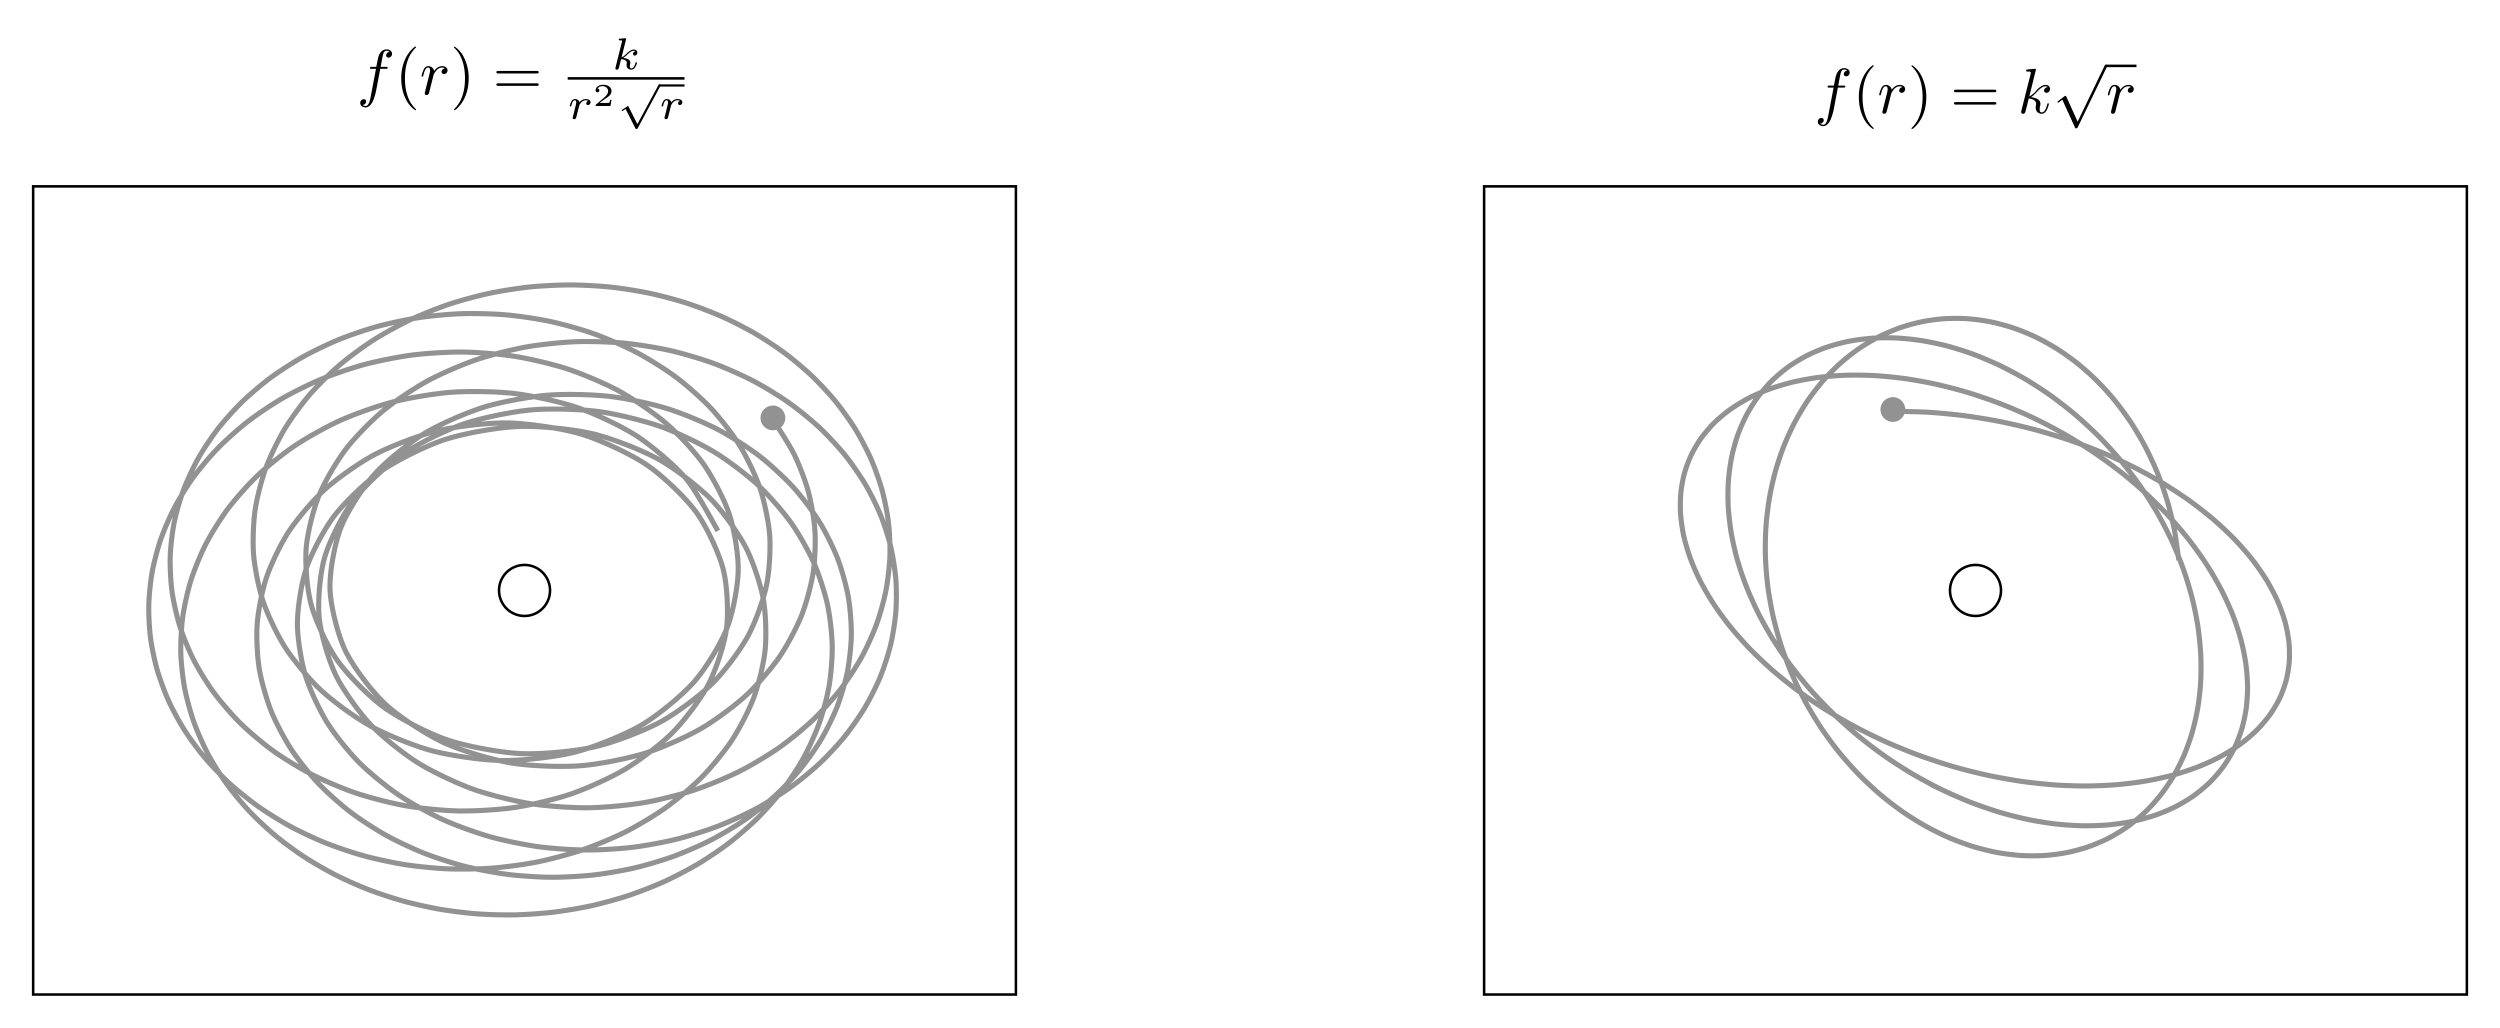 <svg xmlns="http://www.w3.org/2000/svg" xmlns:xlink="http://www.w3.org/1999/xlink" width="520.965" height="214.157" viewBox="0 0 390.724 160.618"><path stroke-width=".399" stroke-miterlimit="10" fill="none" stroke="#000" d="M5.181 155.437V29.127h153.593v126.31H5.181z"/><clipPath id="a"><path transform="matrix(1 0 0 -1 5.181 155.437)" d="M0 0h153.593v126.31H0z"/></clipPath><g clip-path="url(#a)"><path stroke-width=".797" stroke-miterlimit="10" fill="none" stroke="#929292" d="M112.192 82.986s-3.31-6.237-5.066-8.295c-1.757-2.059-5.27-5.024-7.598-6.543-2.327-1.519-6.537-3.486-9.175-4.406-2.637-.92-7.117-1.885-9.835-2.225-2.719-.34-7.134-.399-9.758-.225-2.624.173-6.745.876-9.156 1.476-2.41.6-6.095 1.912-8.221 2.849-2.126.936-5.298 2.712-7.101 3.903-1.804 1.19-4.43 3.305-5.898 4.677-1.468 1.372-3.547 3.718-4.681 5.21-1.134 1.493-2.681 3.983-3.493 5.545-.811 1.562-1.851 4.124-2.358 5.715-.506 1.59-1.07 4.164-1.292 5.749-.222 1.584-.345 4.122-.303 5.674.042 1.551.324 4.013.608 5.508.285 1.496.937 3.85 1.441 5.27.505 1.42 1.493 3.64 2.197 4.97.704 1.33 1.994 3.39 2.877 4.618.883 1.227 2.443 3.112 3.485 4.225 1.042 1.113 2.842 2.807 4.024 3.796 1.181.99 3.19 2.479 4.493 3.337a62.714 62.714 0 0 0 4.898 2.853 66.288 66.288 0 0 0 5.238 2.345 69.393 69.393 0 0 0 5.512 1.819c1.56.43 4.116 1 5.724 1.277 1.61.277 4.231.6 5.872.72 1.64.122 4.3.192 5.954.154a74.145 74.145 0 0 0 5.97-.424 72.992 72.992 0 0 0 5.915-1.008c1.625-.361 4.212-1.072 5.79-1.597 1.58-.525 4.078-1.498 5.589-2.186 1.511-.688 3.884-1.924 5.305-2.774 1.42-.85 3.63-2.345 4.935-3.354 1.305-1.01 3.308-2.758 4.47-3.922 1.162-1.164 2.915-3.156 3.905-4.468.99-1.311 2.443-3.535 3.228-4.984.785-1.448 1.885-3.884 2.432-5.455.546-1.57 1.235-4.192 1.505-5.864.27-1.673.486-4.443.44-6.19-.044-1.746-.366-4.615-.767-6.398-.401-1.784-1.327-4.684-2.123-6.454-.795-1.77-2.387-4.613-3.61-6.304-1.223-1.692-3.533-4.358-5.204-5.887-1.67-1.529-4.723-3.87-6.839-5.131-2.115-1.262-5.89-3.09-8.408-3.962-2.517-.872-6.917-1.971-9.735-2.323-2.817-.352-7.63-.497-10.571-.211-2.94.285-7.812 1.28-10.62 2.27-2.807.99-7.245 3.195-9.615 4.866-2.37 1.67-5.823 4.963-7.466 7.175-1.644 2.212-3.655 6.252-4.38 8.765-.724 2.514-1.08 6.816-.843 9.35.238 2.535 1.457 6.613 2.554 8.917 1.098 2.304 3.594 5.79 5.357 7.689 1.762 1.898 5.145 4.59 7.35 5.996 2.204 1.406 6.098 3.24 8.536 4.137 2.439.896 6.534 1.907 9.039 2.323 2.504.416 6.568.686 9.013.676 2.446-.011 6.314-.379 8.613-.754 2.299-.375 5.862-1.274 7.957-1.951 2.096-.677 5.287-2.008 7.143-2.928 1.855-.92 4.635-2.593 6.232-3.703 1.596-1.11 3.946-3.045 5.275-4.3 1.329-1.255 3.243-3.383 4.303-4.742 1.06-1.358 2.543-3.621 3.338-5.048.796-1.428 1.857-3.773 2.395-5.24.538-1.466 1.193-3.849 1.484-5.327.29-1.479.555-3.86.61-5.328.053-1.468-.052-3.814-.223-5.251-.17-1.437-.626-3.717-1.009-5.105-.382-1.387-1.167-3.574-1.749-4.896-.581-1.323-1.675-3.392-2.441-4.634-.767-1.242-2.147-3.17-3.086-4.319-.938-1.148-2.582-2.916-3.678-3.958-1.096-1.043-2.982-2.63-4.22-3.555a59.643 59.643 0 0 0-4.71-3.109 63.462 63.462 0 0 0-5.142-2.625 66.947 66.947 0 0 0-5.517-2.104 69.863 69.863 0 0 0-5.83-1.548 71.972 71.972 0 0 0-6.078-.957c-1.71-.18-4.504-.333-6.253-.335-1.749-.002-4.587.136-6.35.319-1.765.183-4.609.625-6.362 1.001-1.754.376-4.562 1.133-6.276 1.709-1.715.575-4.438 1.658-6.082 2.437-1.643.78-4.228 2.195-5.764 3.182-1.537.987-3.921 2.737-5.309 3.931-1.388 1.194-3.501 3.278-4.693 4.674-1.192 1.397-2.954 3.803-3.897 5.391-.942 1.588-2.263 4.295-2.896 6.055-.633 1.76-1.41 4.73-1.668 6.628-.258 1.898-.38 5.068-.194 7.055.185 1.987.835 5.264 1.531 7.266.697 2.002 2.227 5.25 3.49 7.165 1.261 1.914 3.755 4.943 5.608 6.635 1.852 1.692 5.33 4.254 7.744 5.557 2.413 1.304 6.788 3.101 9.647 3.84 2.86.739 7.873 1.464 10.96 1.485 3.088.02 8.288-.56 11.292-1.333 3.004-.773 7.788-2.715 10.362-4.236 2.573-1.522 6.339-4.631 8.187-6.728 1.848-2.097 4.176-5.968 5.133-8.384.957-2.416 1.713-6.561 1.766-9.028.052-2.467-.64-6.454-1.387-8.751-.746-2.297-2.615-5.825-3.99-7.804-1.377-1.98-4.104-4.88-5.928-6.464-1.823-1.585-5.111-3.793-7.216-4.959-2.105-1.165-5.706-2.686-7.955-3.442-2.248-.756-5.967-1.632-8.25-2.008-2.284-.376-5.972-.668-8.21-.702-2.238-.035-5.787.188-7.92.453-2.131.266-5.463.935-7.446 1.459-1.983.524-5.042 1.574-6.845 2.317-1.804.743-4.551 2.113-6.155 3.039-1.603.926-4.013 2.56-5.402 3.635-1.39 1.076-3.446 2.923-4.614 4.118-1.167 1.195-2.86 3.208-3.8 4.495-.941 1.287-2.267 3.425-2.979 4.779-.712 1.353-1.67 3.577-2.155 4.974-.484 1.396-1.078 3.671-1.337 5.089-.26 1.418-.494 3.71-.531 5.13-.038 1.42.08 3.698.259 5.1.178 1.402.64 3.637 1.029 5.003.39 1.367 1.183 3.53 1.776 4.843.593 1.314 1.708 3.378 2.497 4.621.788 1.243 2.21 3.182 3.186 4.338.974 1.156 2.69 2.942 3.84 3.995a55.522 55.522 0 0 0 4.457 3.592 59.629 59.629 0 0 0 5.028 3.13c1.468.795 3.945 1.964 5.548 2.605 1.604.642 4.287 1.55 6.008 2.02 1.722.472 4.581 1.091 6.4 1.373 1.818.282 4.817.584 6.708.66 1.891.075 4.987.033 6.92-.116 1.934-.148 5.076-.565 7.017-.954 1.94-.39 5.067-1.207 6.972-1.854 1.905-.646 4.941-1.889 6.76-2.805 1.817-.916 4.674-2.603 6.343-3.797 1.668-1.194 4.237-3.336 5.681-4.808s3.596-4.065 4.728-5.803c1.132-1.739 2.712-4.754 3.431-6.727.72-1.974 1.555-5.347 1.752-7.496.197-2.148.1-5.763-.333-7.988-.433-2.226-1.64-5.893-2.787-8.05-1.147-2.155-3.59-5.598-5.479-7.49-1.888-1.894-5.57-4.747-8.13-6.152-2.558-1.406-7.28-3.269-10.31-3.976-3.029-.707-8.342-1.243-11.522-1.12-3.18.124-8.443 1.055-11.4 2.01-2.958.953-7.511 3.22-9.914 4.867-2.402 1.647-5.764 4.892-7.403 7.003-1.639 2.11-3.599 5.886-4.408 8.21-.81 2.323-1.396 6.218-1.425 8.538-.029 2.32.582 6.025 1.219 8.183.637 2.158 2.209 5.474 3.372 7.369 1.164 1.895 3.46 4.712 5.013 6.292s4.36 3.85 6.18 5.094c1.822 1.243 4.958 2.96 6.945 3.87 1.986.909 5.305 2.092 7.374 2.68 2.069.588 5.452 1.269 7.536 1.557 2.084.288 5.437.506 7.483.52 2.046.012 5.297-.19 7.262-.426 1.966-.236 5.054-.816 6.907-1.275 1.852-.459 4.732-1.375 6.445-2.032 1.713-.656 4.348-1.868 5.9-2.697 1.553-.829 3.913-2.298 5.289-3.276 1.375-.978 3.439-2.667 4.624-3.771 1.185-1.105 2.933-2.979 3.918-4.188.984-1.21 2.402-3.234 3.178-4.527.776-1.293 1.853-3.435 2.413-4.791.56-1.356 1.287-3.584 1.628-4.984.341-1.4.71-3.68.828-5.103.118-1.424.127-3.726.019-5.153-.108-1.426-.463-3.719-.797-5.129-.334-1.41-1.052-3.66-1.612-5.032-.56-1.372-1.64-3.545-2.423-4.859-.783-1.313-2.22-3.375-3.223-4.608-1.003-1.232-2.79-3.146-4.006-4.273-1.217-1.128-3.34-2.855-4.762-3.852-1.421-.998-3.867-2.497-5.48-3.338-1.614-.841-4.36-2.068-6.149-2.724-1.789-.656-4.804-1.564-6.745-2.005-1.942-.44-5.185-.979-7.25-1.173-2.064-.194-5.481-.31-7.628-.224-2.146.086-5.667.446-7.843.845-2.176.399-5.704 1.288-7.84 2.03-2.137.742-5.55 2.208-7.557 3.316-2.008 1.109-5.147 3.187-6.913 4.673-1.766 1.485-4.43 4.185-5.818 6.035-1.388 1.85-3.332 5.134-4.184 7.297-.851 2.164-1.8 5.924-1.953 8.296-.152 2.371.172 6.392.853 8.798.681 2.406 2.485 6.342 4.055 8.542 1.571 2.2 4.883 5.593 7.267 7.314 2.383 1.721 6.953 4.087 9.915 5.09 2.962 1.002 8.249 1.98 11.433 2.133 3.185.152 8.496-.356 11.52-1.038 3.024-.68 7.725-2.502 10.277-3.872 2.553-1.37 6.225-4.154 8.12-6 1.895-1.847 4.364-5.202 5.54-7.308 1.176-2.106 2.451-5.689 2.936-7.869.485-2.18.685-5.73.556-7.845-.128-2.117-.84-5.45-1.483-7.408-.643-1.957-2.095-4.96-3.152-6.7-1.056-1.738-3.086-4.344-4.462-5.83-1.375-1.485-3.84-3.66-5.45-4.877-1.611-1.218-4.385-2.95-6.16-3.895-1.773-.945-4.75-2.238-6.627-2.915-1.875-.676-4.966-1.544-6.891-1.961-1.925-.418-5.053-.878-6.983-1.05-1.93-.17-5.03-.245-6.926-.185-1.897.061-4.913.347-6.744.624-1.83.277-4.716.898-6.453 1.376-1.737.477-4.449 1.406-6.068 2.067-1.619.662-4.12 1.872-5.6 2.7-1.478.829-3.737 2.293-5.056 3.272-1.32.978-3.308 2.669-4.45 3.78-1.142 1.11-2.832 2.999-3.78 4.224-.95 1.225-2.318 3.283-3.06 4.604-.741 1.32-1.765 3.519-2.286 4.916-.521 1.398-1.18 3.703-1.468 5.157-.288 1.453-.564 3.833-.608 5.321-.044 1.488.08 3.906.29 5.406.209 1.499.748 3.916 1.22 5.4.47 1.486 1.437 3.86 2.177 5.302.74 1.442 2.141 3.725 3.152 5.094 1.012 1.368 2.853 3.508 4.136 4.768 1.284 1.26 3.563 3.198 5.113 4.31 1.55 1.111 4.255 2.782 6.06 3.701 1.805.92 4.911 2.248 6.95 2.927 2.037.679 5.504 1.582 7.739 1.966 2.235.385 5.994.772 8.372.805 2.378.033 6.328-.192 8.768-.568 2.44-.376 6.432-1.306 8.821-2.142 2.39-.836 6.214-2.554 8.4-3.883 2.184-1.329 5.561-3.877 7.348-5.695 1.786-1.818 4.362-5.166 5.527-7.408 1.164-2.242 2.541-6.235 2.867-8.75.325-2.513.141-6.828-.522-9.37-.663-2.54-2.597-6.685-4.257-8.946-1.66-2.26-5.224-5.665-7.71-7.348-2.485-1.684-7.215-3.878-10.202-4.784-2.986-.906-8.215-1.67-11.322-1.746-3.107-.075-8.18.53-11.07 1.205-2.891.676-7.324 2.398-9.768 3.663-2.443 1.265-5.967 3.783-7.841 5.453-1.874 1.67-4.395 4.676-5.666 6.58-1.271 1.903-2.806 5.142-3.496 7.14-.691 1.997-1.32 5.27-1.483 7.255-.163 1.984.007 5.151.304 7.044.298 1.893 1.15 4.852 1.84 6.6.688 1.747 2.112 4.43 3.125 5.995 1.013 1.565 2.901 3.927 4.177 5.286 1.275 1.36 3.533 3.372 5.014 4.512 1.48 1.14 4.023 2.788 5.658 3.7 1.636.912 4.385 2.19 6.129 2.873 1.744.682 4.63 1.59 6.443 2.044 1.812.453 4.774.996 6.616 1.224 1.843.229 4.823.414 6.662.423 1.839.01 4.786-.153 6.59-.355 1.803-.202 4.669-.698 6.408-1.104 1.738-.405 4.477-1.22 6.124-1.819 1.647-.599 4.216-1.716 5.744-2.497 1.529-.781 3.887-2.182 5.271-3.133 1.385-.95 3.492-2.614 4.708-3.721 1.216-1.107 3.032-3.01 4.055-4.258 1.023-1.248 2.512-3.365 3.318-4.736.806-1.372 1.927-3.673 2.493-5.148.565-1.474 1.281-3.926 1.583-5.481.301-1.556.575-4.119.59-5.728.015-1.61-.19-4.238-.483-5.87-.294-1.631-1.012-4.272-1.634-5.89-.622-1.616-1.884-4.206-2.851-5.764-.967-1.559-2.797-4.02-4.12-5.467-1.322-1.448-3.734-3.69-5.414-4.965-1.68-1.274-4.67-3.19-6.695-4.218-2.024-1.027-5.563-2.491-7.896-3.188-2.334-.698-6.349-1.563-8.924-1.838-2.575-.275-6.933-.385-9.636-.145-2.702.24-7.185 1.043-9.842 1.877-2.657.834-6.935 2.67-9.31 4.135-2.376 1.464-6.003 4.367-7.81 6.42-1.806 2.053-4.26 5.89-5.212 8.38-.951 2.488-1.752 6.904-1.647 9.557.105 2.653 1.21 7.086 2.403 9.563 1.193 2.477 4.083 6.305 6.195 8.287 2.113 1.983 6.314 4.722 9.031 6.002 2.718 1.28 7.59 2.711 10.555 3.223 2.964.512 7.91.67 10.808.467 2.898-.202 7.473-1.129 10.083-1.923 2.611-.793 6.543-2.557 8.734-3.797 2.19-1.24 5.347-3.594 7.057-5.141 1.71-1.548 4.052-4.278 5.269-6.012 1.217-1.734 2.762-4.665 3.503-6.487.741-1.823 1.54-4.816 1.84-6.649.298-1.833.417-4.78.316-6.565-.1-1.784-.589-4.604-1.045-6.293-.456-1.689-1.477-4.32-2.244-5.878-.767-1.559-3.282-5.355-3.282-5.355"/><symbol id="b"><path d="M.389.194a.195.195 0 0 1-.194.194A.196.196 0 0 1 0 .194C0 .088.087 0 .195 0 .3 0 .389.087.389.194z"/></symbol><use xlink:href="#b" transform="matrix(9.963 0 0 -9.963 118.858 67.246)" fill="#929292"/><path stroke-width=".399" stroke-miterlimit="10" fill="none" stroke="#000" d="M85.963 92.282a3.985 3.985 0 1 0-7.97 0 3.985 3.985 0 0 0 7.97 0zm-3.985 0"/></g><symbol id="c"><path d="M.314.605H.4c.02 0 .03 0 .03.02C.43.636.42.636.403.636H.32L.341.75a.953.953 0 0 0 .024.104c.009.019.026.034.047.034.004 0 .03 0 .049-.018A.055.055 0 0 1 .407.816c0-.023.018-.035.037-.035.026 0 .055.022.055.06C.499.887.453.91.412.91.378.91.315.892.285.793.279.772.276.762.252.636H.183c-.019 0-.03 0-.03-.019 0-.012.009-.012.028-.012h.066L.172.21C.154.113.137.022.085.022c-.004 0-.029 0-.048.018a.054.054 0 0 1 .055.054c0 .023-.018.035-.037.035C.029.129 0 .107 0 .069 0 .024.044 0 .085 0 .14 0 .18.059.198.097a.894.894 0 0 1 .056.191l.06.317z"/></symbol><use xlink:href="#c" transform="matrix(9.963 0 0 -9.963 56.302 16.785)"/><symbol id="d"><path d="M.232.01c0 .003 0 .005-.017.022C.09.158.058.347.058.5c0 .174.038.348.161.473.013.012.013.014.013.017 0 .007-.004.01-.01.01-.01 0-.1-.068-.159-.195A.727.727 0 0 1 0 .5C0 .422.011.301.066.188A.432.432 0 0 1 .222 0c.006 0 .01.003.01.01z"/></symbol><use xlink:href="#d" transform="matrix(9.963 0 0 -9.963 62.71 17.234)"/><symbol id="e"><path d="M.059.07C.056.055.05.032.05.027.05.009.064 0 .079 0a.04.04 0 0 1 .037.028l.04.158.032.13c.004.013.032.06.056.082.008.007.037.033.08.033C.35.431.365.419.366.419.336.414.314.39.314.364c0-.016.011-.035.038-.035s.055.023.055.059c0 .035-.032.065-.083.065C.259.453.215.404.196.376a.09.09 0 0 1-.091.077C.059.453.04.414.031.396A.42.42 0 0 1 0 .299c0-.01.01-.01.012-.01.01 0 .011.001.017.023.017.071.037.119.073.119.017 0 .031-.008.031-.046C.133.364.13.353.117.301L.059.07z"/></symbol><use xlink:href="#e" transform="matrix(9.963 0 0 -9.963 65.887 14.853)"/><symbol id="f"><path d="M.232.5a.729.729 0 0 1-.066.312A.432.432 0 0 1 .01 1C.004 1 0 .996 0 .99 0 .987 0 .985.019.967.117.868.174.709.174.5.174.329.137.153.013.027 0 .015 0 .013 0 .01 0 .004.004 0 .01 0c.01 0 .1.068.159.195C.22.305.232.416.232.5z"/></symbol><symbol id="g"><path d="M.631.194c.015 0 .034 0 .034.02s-.019.02-.033.02H.033C.019.234 0 .234 0 .214s.019-.02.034-.02h.597M.632 0c.014 0 .033 0 .033.02S.646.04.631.04H.034C.019.04 0 .04 0 .02S.019 0 .033 0h.599z"/></symbol><use xlink:href="#f" transform="matrix(9.963 0 0 -9.963 70.938 17.234)"/><use xlink:href="#g" transform="matrix(9.963 0 0 -9.963 77.573 13.418)"/><symbol id="h"><path d="M.238.674A.124.124 0 0 1 .242.69c0 .005-.004.014-.016.014-.02 0-.103-.008-.128-.01C.09.693.076.692.076.671.076.657.09.657.102.657.15.657.15.65.15.642.15.635.148.629.146.62L.005.054 0 .032C0 .017.012 0 .034 0c.027 0 .04.02.046.042l.049.194C.2.229.257.206.257.154L.255.134C.251.119.251.114.251.103.251.032.309 0 .357 0c.097 0 .127.152.127.153 0 .013-.013.013-.016.013C.454.166.453.161.448.142.436.099.409.028.36.028.333.028.325.053.325.08c0 .017 0 .019.006.045a.14.14 0 0 1 .005.031c0 .089-.12.103-.162.106C.203.28.24.313.257.328c.051.048.101.095.157.095C.426.423.439.42.447.41A.058.058 0 0 1 .395.354c0-.022.017-.037.04-.037.027 0 .057.022.057.064 0 .033-.024.07-.077.07C.358.451.306.41.255.363A.4.4 0 0 0 .139.275l.099.399z"/></symbol><use xlink:href="#h" transform="matrix(6.974 0 0 -6.974 96.174 10.89)"/><path stroke-width=".398" stroke-miterlimit="10" fill="none" stroke="#000" d="M88.723 12.252h18.26"/><symbol id="i"><path d="m.188.212.026.101a.244.244 0 0 0 .063.082c.011.008.038.028.081.028.01 0 .035-.001.055-.014A.059.059 0 0 1 .369.354c0-.022.017-.037.04-.037s.056.019.056.061C.465.43.41.451.359.451.307.451.262.43.218.38.2.441.139.451.115.451.078.451.053.428.037.4A.364.364 0 0 1 0 .298C0 .285.014.285.017.285c.014 0 .015.003.022.03.015.061.034.108.073.108.026 0 .033-.022.033-.049A.442.442 0 0 0 .129.291a3.78 3.78 0 0 1-.022-.09L.075.073a.378.378 0 0 1-.01-.041C.065.01.083 0 .099 0c.015 0 .035.009.043.029l.019.075.027.108z"/></symbol><use xlink:href="#i" transform="matrix(6.974 0 0 -6.974 89.05 18.628)"/><symbol id="j"><path d="M.498.193H.456C.453.174.443.112.427.102.419.096.335.096.32.096H.124c.066.049.14.105.2.145.09.062.174.12.174.226 0 .128-.121.199-.264.199C.099.666 0 .588 0 .49 0 .438.044.429.058.429c.027 0 .059.018.059.059C.117.524.091.544.06.547a.178.178 0 0 0 .153.075C.31.622.391.564.391.466.391.382.333.318.256.253L.012.046C.002.037.001.037 0 .03V0h.465l.033.193z"/></symbol><use xlink:href="#j" transform="matrix(4.981 0 0 -4.981 93.09 16.565)"/><symbol id="k"><path d="M.349.109.153.498C.148.508.145.514.137.514c-.004 0-.006 0-.016-.008L.014.435C0 .426 0 .421 0 .418 0 .412.005.404.014.404c.004 0 .006 0 .019.009l.052.036.219-.432C.311.002.313 0 .327 0c.009 0 .02 0 .03.019L.86.955c.008.013.008.015.008.02A.025.025 0 0 1 .844 1C.829 1 .824.991.818.979L.349.109z"/></symbol><use xlink:href="#k" transform="matrix(6.974 0 0 -6.974 97.18 20.16)"/><path stroke-width=".339" stroke-miterlimit="10" fill="none" stroke="#000" d="M103.07 13.358h3.914"/><use xlink:href="#i" transform="matrix(6.974 0 0 -6.974 103.398 18.628)"/><path stroke-width=".399" stroke-miterlimit="10" fill="none" stroke="#000" d="M231.952 155.437V29.127h153.594v126.31H231.952z"/><clipPath id="l"><path transform="matrix(1 0 0 -1 231.952 155.437)" d="M0 0h153.593v126.31H0z"/></clipPath><g clip-path="url(#l)"><path stroke-width=".797" stroke-miterlimit="10" fill="none" stroke="#929292" d="M340.522 87.556s-.426-3.384-.673-4.659a58.569 58.569 0 0 0-1.104-4.528 57.34 57.34 0 0 0-1.512-4.34c-.472-1.17-1.318-3-1.89-4.097a53.476 53.476 0 0 0-2.236-3.808 50.956 50.956 0 0 0-2.544-3.477c-.743-.914-2-2.304-2.812-3.113a45.266 45.266 0 0 0-3.04-2.718 42.388 42.388 0 0 0-3.23-2.3 39.654 39.654 0 0 0-3.376-1.864 37.19 37.19 0 0 0-3.483-1.41c-.976-.328-2.561-.751-3.55-.949a33.45 33.45 0 0 0-3.575-.479c-.99-.067-2.58-.07-3.562-.006-.98.064-2.547.271-3.508.465-.96.194-2.485.61-3.415.932-.93.322-2.396.943-3.284 1.39a33.252 33.252 0 0 0-3.116 1.837c-.836.57-2.135 1.581-2.909 2.267a36.885 36.885 0 0 0-2.666 2.677 39.325 39.325 0 0 0-2.388 3.062c-.62.9-1.548 2.426-2.076 3.42a44.995 44.995 0 0 0-1.732 3.741 48.005 48.005 0 0 0-1.356 4.026 50.963 50.963 0 0 0-.955 4.265c-.205 1.21-.443 3.2-.529 4.455a56.276 56.276 0 0 0-.086 4.59 58.49 58.49 0 0 0 .367 4.662c.165 1.295.532 3.383.822 4.672.29 1.288.857 3.351 1.268 4.615a62.9 62.9 0 0 0 1.697 4.494 63.392 63.392 0 0 0 2.096 4.312 63.237 63.237 0 0 0 2.46 4.073 62.357 62.357 0 0 0 2.784 3.786 60.701 60.701 0 0 0 3.063 3.456 58.327 58.327 0 0 0 3.295 3.09c.94.803 2.496 2.005 3.482 2.695.985.69 2.603 1.706 3.62 2.278a48.201 48.201 0 0 0 3.715 1.84 44.456 44.456 0 0 0 3.763 1.392c1.045.323 2.728.738 3.768.933 1.04.194 2.705.404 3.73.47 1.023.065 2.653.067 3.65.004a32.248 32.248 0 0 0 3.53-.456c.957-.19 2.463-.597 3.371-.911.909-.315 2.327-.92 3.176-1.356a29.053 29.053 0 0 0 2.943-1.788 29.377 29.377 0 0 0 2.677-2.201 30.401 30.401 0 0 0 2.377-2.595 32.11 32.11 0 0 0 2.046-2.963 34.458 34.458 0 0 0 1.687-3.303c.414-.959.995-2.57 1.299-3.61.303-1.039.702-2.77.888-3.879.187-1.108.392-2.943.456-4.108.064-1.165.069-3.08.007-4.29a52.595 52.595 0 0 0-.454-4.419c-.191-1.236-.601-3.245-.921-4.493a60.258 60.258 0 0 0-1.385-4.508 63.63 63.63 0 0 0-1.838-4.46 66.553 66.553 0 0 0-2.27-4.347 68.863 68.863 0 0 0-2.669-4.175 70.432 70.432 0 0 0-3.028-3.944 71.087 71.087 0 0 0-3.34-3.664 70.676 70.676 0 0 0-3.602-3.339 69.13 69.13 0 0 0-3.808-2.978 66.533 66.533 0 0 0-3.96-2.59 62.957 62.957 0 0 0-4.06-2.177 58.624 58.624 0 0 0-4.108-1.748 53.788 53.788 0 0 0-4.105-1.308 48.772 48.772 0 0 0-4.053-.861 43.804 43.804 0 0 0-3.957-.412 39.16 39.16 0 0 0-3.817.036 35.02 35.02 0 0 0-3.635.48 31.55 31.55 0 0 0-3.414.914c-.912.312-2.32.909-3.156 1.336a26.972 26.972 0 0 0-2.863 1.744c-.75.538-1.883 1.49-2.537 2.133a25.872 25.872 0 0 0-2.182 2.5 26.665 26.665 0 0 0-1.798 2.843 28.352 28.352 0 0 0-1.39 3.156c-.325.915-.754 2.45-.957 3.439a34.303 34.303 0 0 0-.508 3.684 38.446 38.446 0 0 0-.043 3.892 43.2 43.2 0 0 0 .435 4.056c.188 1.142.597 3.006.92 4.173.322 1.167.947 3.06 1.403 4.238a59.218 59.218 0 0 0 1.883 4.249 64.409 64.409 0 0 0 2.346 4.202 69.188 69.188 0 0 0 2.786 4.096 73.355 73.355 0 0 0 3.193 3.93 76.677 76.677 0 0 0 3.555 3.71 79.01 79.01 0 0 0 3.867 3.439 80.09 80.09 0 0 0 4.12 3.122 79.79 79.79 0 0 0 4.311 2.77c1.215.716 3.2 1.782 4.443 2.39a74.74 74.74 0 0 0 4.513 1.987 70.217 70.217 0 0 0 4.523 1.57c1.25.378 3.25.888 4.48 1.146 1.23.258 3.186.577 4.381.715 1.196.14 3.087.266 4.235.286 1.148.02 2.952-.043 4.04-.14a39.904 39.904 0 0 0 3.805-.557 34.661 34.661 0 0 0 3.527-.964c.935-.322 2.37-.929 3.212-1.357a26.871 26.871 0 0 0 2.864-1.733 24.5 24.5 0 0 0 2.485-2.088 23.189 23.189 0 0 0 2.076-2.42 22.95 22.95 0 0 0 1.644-2.729c.393-.796.924-2.138 1.188-3.007a25.72 25.72 0 0 0 .715-3.256c.13-.933.233-2.482.227-3.469a32.793 32.793 0 0 0-.273-3.646 37.829 37.829 0 0 0-.78-3.782 43.695 43.695 0 0 0-1.288-3.876 50.159 50.159 0 0 0-1.792-3.922 56.988 56.988 0 0 0-2.288-3.92 63.844 63.844 0 0 0-2.766-3.866 70.388 70.388 0 0 0-3.217-3.758 76.343 76.343 0 0 0-3.634-3.595 81.457 81.457 0 0 0-4.005-3.38 85.443 85.443 0 0 0-4.323-3.116 88.146 88.146 0 0 0-4.579-2.81 89.255 89.255 0 0 0-4.767-2.466 88.59 88.59 0 0 0-4.888-2.096 86.15 86.15 0 0 0-4.941-1.706 81.95 81.95 0 0 0-4.928-1.303 76.271 76.271 0 0 0-4.853-.894 69.452 69.452 0 0 0-4.718-.485 61.948 61.948 0 0 0-4.532-.079 54.176 54.176 0 0 0-4.293.32 46.633 46.633 0 0 0-4.011.707 39.682 39.682 0 0 0-3.686 1.08c-.973.35-2.457.992-3.324 1.437a28.612 28.612 0 0 0-2.928 1.775c-.753.536-1.87 1.47-2.501 2.09a22.224 22.224 0 0 0-2.048 2.381 20.88 20.88 0 0 0-1.571 2.646 20.753 20.753 0 0 0-1.076 2.883c-.228.829-.481 2.208-.565 3.089a24.22 24.22 0 0 0-.043 3.261c.062.924.278 2.442.488 3.399.209.957.663 2.52 1.02 3.499.357.979 1.049 2.569 1.552 3.559.503.99 1.429 2.588 2.076 3.577.647.99 1.8 2.576 2.586 3.551.786.976 2.16 2.53 3.078 3.48.919.948 2.5 2.45 3.541 3.36a77.301 77.301 0 0 0 3.97 3.19 84.134 84.134 0 0 0 4.35 2.977 89.807 89.807 0 0 0 4.679 2.715 94.025 94.025 0 0 0 4.943 2.414 96.596 96.596 0 0 0 5.138 2.08 97.275 97.275 0 0 0 5.259 1.717 95.926 95.926 0 0 0 5.306 1.339c1.47.317 3.829.74 5.281.95 1.453.208 3.77.456 5.188.557 1.417.1 3.663.174 5.029.168a72.252 72.252 0 0 0 4.812-.212 63.505 63.505 0 0 0 4.542-.583c1.216-.21 3.101-.63 4.223-.937a46.217 46.217 0 0 0 3.862-1.274 38.57 38.57 0 0 0 3.46-1.591c.9-.482 2.252-1.325 3.027-1.886.776-.56 1.92-1.524 2.562-2.156a22.849 22.849 0 0 0 2.073-2.4 20.333 20.333 0 0 0 1.562-2.618c.36-.752.822-2.005 1.034-2.805.212-.8.433-2.123.493-2.963.06-.839.036-2.217-.056-3.087a23.752 23.752 0 0 0-.61-3.178 28.05 28.05 0 0 0-1.165-3.233c-.4-.9-1.164-2.353-1.714-3.253-.55-.9-1.555-2.344-2.252-3.233a48.803 48.803 0 0 0-2.776-3.174 57.642 57.642 0 0 0-3.276-3.074 66.78 66.78 0 0 0-3.75-2.934 75.8 75.8 0 0 0-4.184-2.75 84.133 84.133 0 0 0-4.576-2.525 91.367 91.367 0 0 0-4.913-2.26 97.108 97.108 0 0 0-5.188-1.961 101.089 101.089 0 0 0-5.394-1.629 103.133 103.133 0 0 0-5.523-1.273c-1.54-.302-4.031-.704-5.575-.902-1.543-.198-4.022-.431-5.548-.524-1.525-.093-5.447-.146-5.447-.146"/><use xlink:href="#b" transform="matrix(9.963 0 0 -9.963 293.897 65.938)" fill="#929292"/><path stroke-width=".399" stroke-miterlimit="10" fill="none" stroke="#000" d="M312.734 92.282a3.985 3.985 0 1 0-7.97 0 3.985 3.985 0 0 0 7.97 0zm-3.985 0"/></g><use xlink:href="#c" transform="matrix(9.963 0 0 -9.963 284.112 19.714)"/><use xlink:href="#d" transform="matrix(9.963 0 0 -9.963 290.52 20.163)"/><use xlink:href="#e" transform="matrix(9.963 0 0 -9.963 293.698 17.782)"/><use xlink:href="#f" transform="matrix(9.963 0 0 -9.963 298.748 20.163)"/><use xlink:href="#g" transform="matrix(9.963 0 0 -9.963 305.383 16.347)"/><symbol id="m"><path d="M.232.694c0 .001 0 .011-.013.011C.196.705.123.697.097.695.089.694.078.693.078.675c0-.012.009-.012.024-.012.048 0 .05-.007.05-.017L.149.626.004.05C0 .036 0 .034 0 .028 0 .005.02 0 .029 0a.04.04 0 0 1 .034.021C.068.03.113.215.119.24.153.237.235.221.235.155c0-.007 0-.011-.003-.021C.23.122.228.11.228.099.228.04.268 0 .32 0c.03 0 .057.016.079.053a.362.362 0 0 1 .036.101c0 .01-.009.01-.012.01C.413.164.412.16.409.146.389.073.366.022.322.022.303.022.29.033.29.069c0 .017.004.04.008.056a.103.103 0 0 1 .004.031C.302.221.239.25.154.261c.031.018.063.05.086.074.048.053.094.096.143.096L.392.43C.404.428.405.428.413.422L.417.418A.057.057 0 0 1 .36.364C.36.348.371.329.398.329c.026 0 .055.022.055.061C.453.42.43.453.385.453.357.453.311.445.239.365A.349.349 0 0 0 .128.272l.104.422z"/></symbol><use xlink:href="#m" transform="matrix(9.963 0 0 -9.963 315.886 17.782)"/><symbol id="n"><path d="M.316.105.14.494C.133.51.128.51.125.51.124.51.119.51.108.502L.013.43C0 .42 0 .417 0 .414 0 .409.003.403.01.403c.006 0 .023.014.034.022a.879.879 0 0 0 .032.024L.273.016C.28 0 .285 0 .294 0c.015 0 .018.006.025.02l.454.94C.78.974.78.978.78.98A.02.02 0 0 1 .76 1C.752 1 .745.995.737.979L.316.105z"/></symbol><use xlink:href="#n" transform="matrix(9.963 0 0 -9.963 321.565 20.06)"/><path stroke-width=".398" stroke-miterlimit="10" fill="none" stroke="#000" d="M329.14 10.297h4.771"/><use xlink:href="#e" transform="matrix(9.963 0 0 -9.963 329.429 17.782)"/></svg>